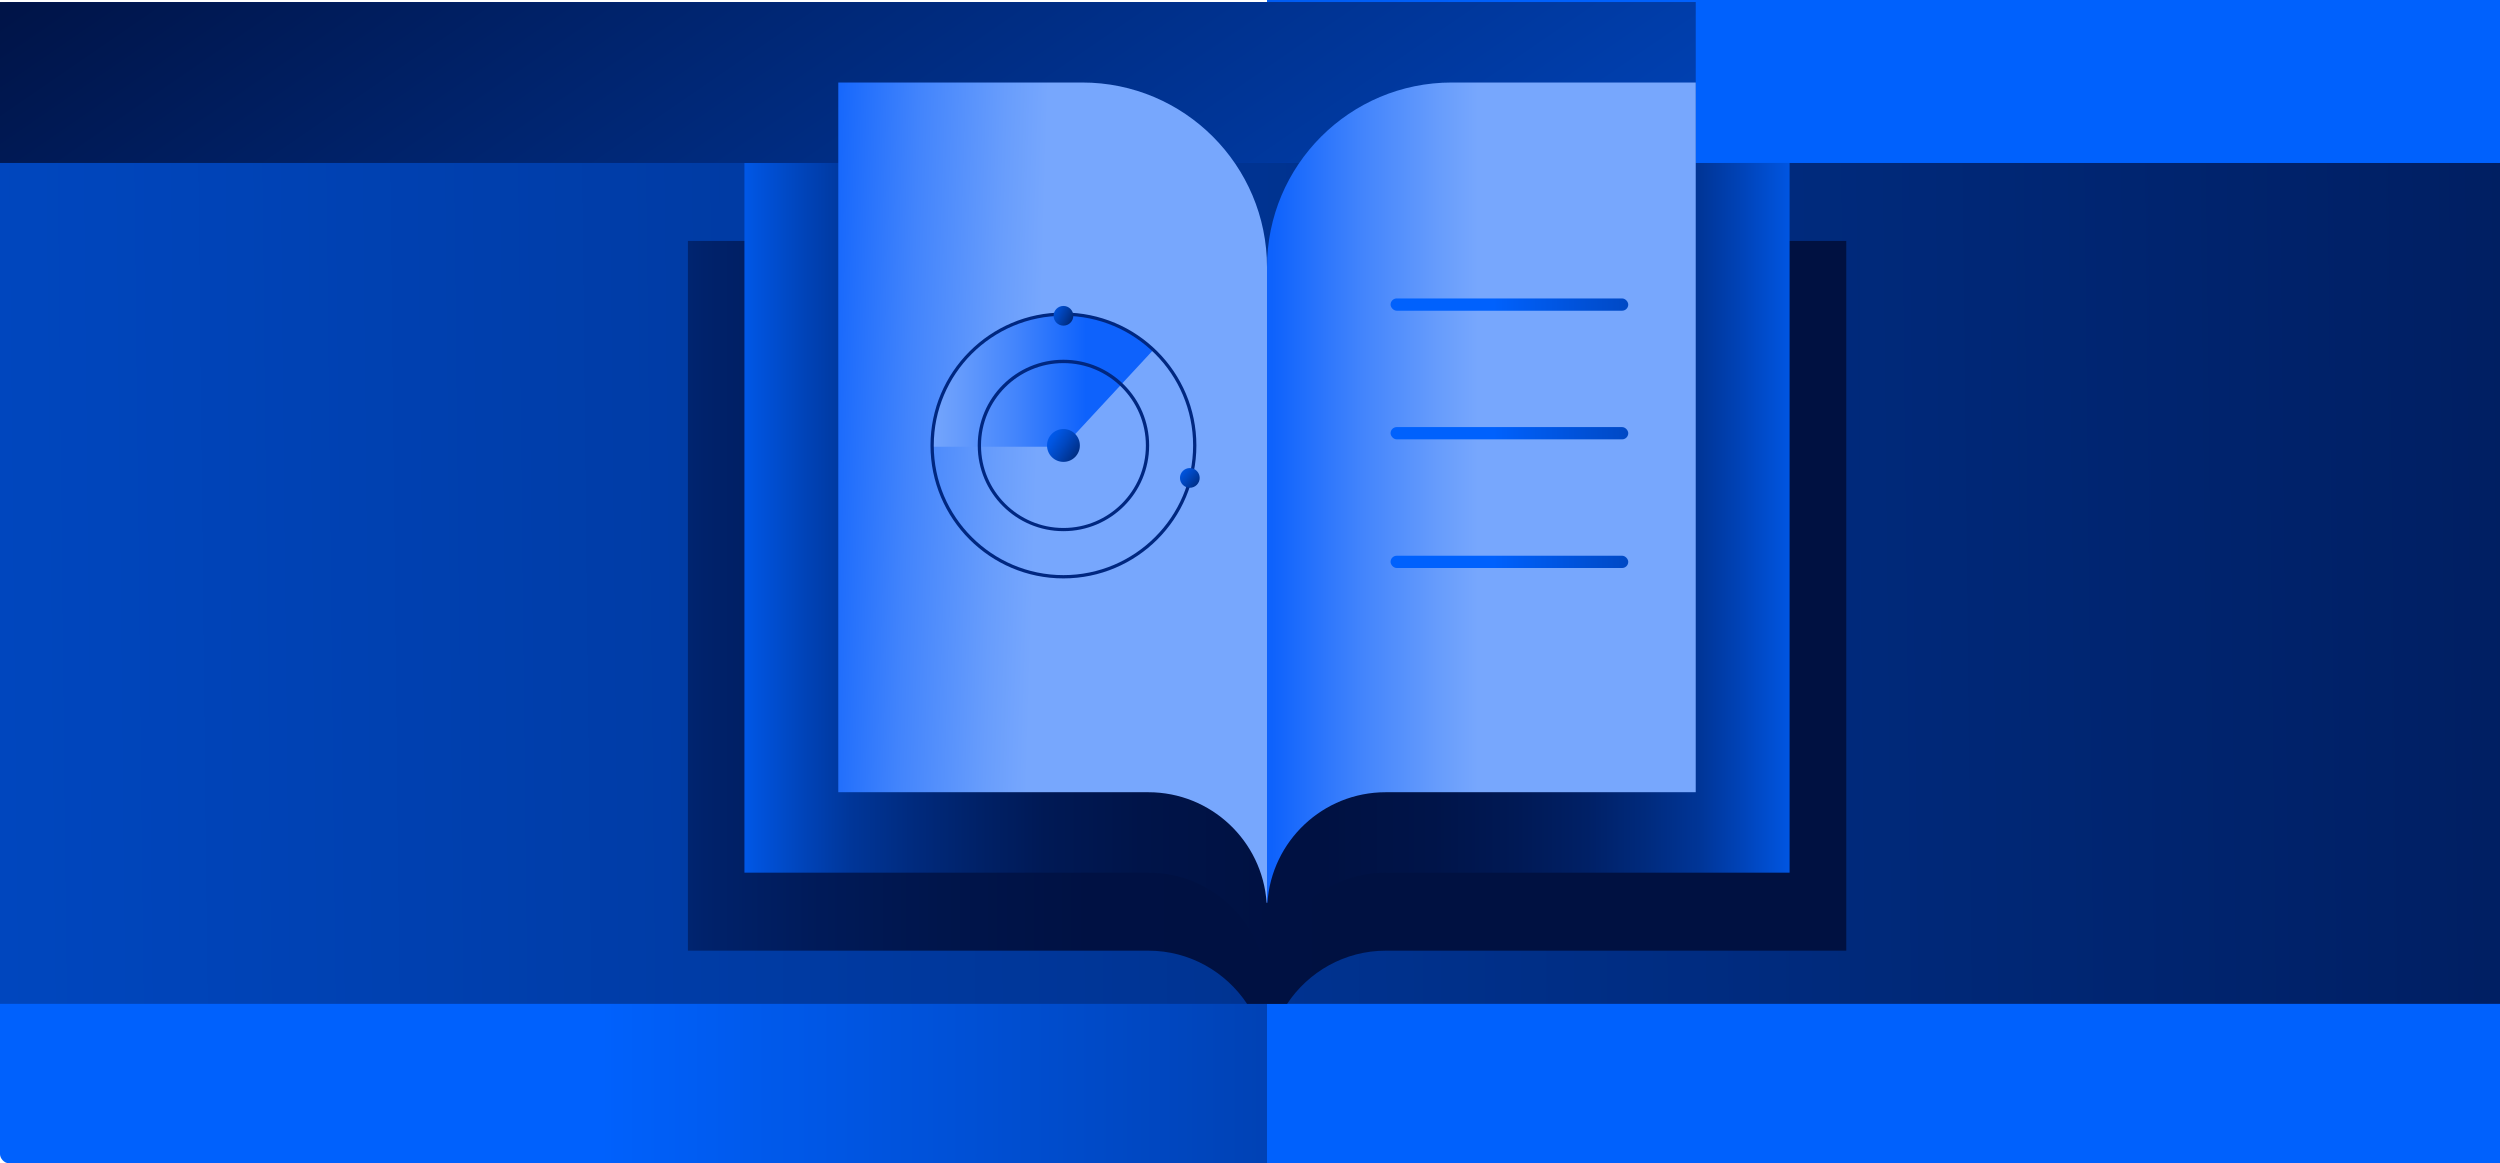 <?xml version="1.0" encoding="UTF-8"?><svg id="Layer_2" xmlns="http://www.w3.org/2000/svg" xmlns:xlink="http://www.w3.org/1999/xlink" viewBox="0 0 319.67 148.75"><defs><style>.cls-1{fill:url(#linear-gradient-8);}.cls-2{fill:url(#linear-gradient-7);}.cls-3{fill:url(#linear-gradient-5);}.cls-4{fill:url(#linear-gradient-6);}.cls-5{fill:url(#linear-gradient-9);}.cls-6{fill:url(#linear-gradient-4);}.cls-7{fill:url(#linear-gradient-3);}.cls-8{fill:url(#linear-gradient-2);}.cls-9{fill:url(#linear-gradient);}.cls-10{fill:url(#linear-gradient-10);}.cls-11{fill:url(#linear-gradient-11);}.cls-12{fill:url(#linear-gradient-12);}.cls-13{fill:url(#linear-gradient-13);}.cls-14{fill:url(#linear-gradient-14);}.cls-15{fill:url(#linear-gradient-15);}.cls-16{fill:url(#linear-gradient-16);}.cls-17{fill:#002780;}</style><linearGradient id="linear-gradient" x1="0" y1="74.5" x2="319.67" y2="74.5" gradientUnits="userSpaceOnUse"><stop offset=".24" stop-color="#0061fd"/><stop offset=".61" stop-color="#003699"/><stop offset=".95" stop-color="#001141"/></linearGradient><linearGradient id="linear-gradient-2" x1="261.74" y1="98.73" x2="-59.27" y2="-275.35" xlink:href="#linear-gradient"/><linearGradient id="linear-gradient-3" x1="-1379.37" y1="91.64" x2="528.91" y2="70.51" gradientUnits="userSpaceOnUse"><stop offset=".53" stop-color="#0061fd"/><stop offset=".57" stop-color="#005df5"/><stop offset=".64" stop-color="#0054df"/><stop offset=".73" stop-color="#0045bb"/><stop offset=".82" stop-color="#00308a"/><stop offset=".93" stop-color="#00154c"/><stop offset=".95" stop-color="#001141"/></linearGradient><linearGradient id="linear-gradient-4" x1="239.54" y1="201.35" x2="55.45" y2="-66.53" xlink:href="#linear-gradient"/><linearGradient id="linear-gradient-5" x1="-91.6" y1="79.58" x2="287" y2="79.58" gradientUnits="userSpaceOnUse"><stop offset=".37" stop-color="#0061fd"/><stop offset=".37" stop-color="#005aee"/><stop offset=".4" stop-color="#0049c6"/><stop offset=".42" stop-color="#003aa2"/><stop offset=".45" stop-color="#002d83"/><stop offset=".48" stop-color="#00226b"/><stop offset=".52" stop-color="#001a58"/><stop offset=".56" stop-color="#00154b"/><stop offset=".61" stop-color="#001143"/><stop offset=".71" stop-color="#001141"/></linearGradient><linearGradient id="linear-gradient-6" x1="15.82" y1="73.28" x2="222.39" y2="73.28" gradientUnits="userSpaceOnUse"><stop offset=".37" stop-color="#0061fd"/><stop offset=".39" stop-color="#0054df"/><stop offset=".42" stop-color="#0044ba"/><stop offset=".45" stop-color="#003699"/><stop offset=".49" stop-color="#002a7d"/><stop offset=".53" stop-color="#002167"/><stop offset=".57" stop-color="#001955"/><stop offset=".63" stop-color="#001449"/><stop offset=".71" stop-color="#001142"/><stop offset=".92" stop-color="#001141"/></linearGradient><linearGradient id="linear-gradient-7" x1="162.51" y1="63.37" x2="101.29" y2="61.48" gradientUnits="userSpaceOnUse"><stop offset=".49" stop-color="#77a7fd"/><stop offset=".58" stop-color="#689dfc"/><stop offset=".76" stop-color="#4284fc"/><stop offset=".96" stop-color="#0e62fc"/></linearGradient><linearGradient id="linear-gradient-8" x1="109.65" y1="73.28" x2="289.13" y2="73.28" gradientUnits="userSpaceOnUse"><stop offset=".1" stop-color="#001141"/><stop offset=".33" stop-color="#001142"/><stop offset=".41" stop-color="#001449"/><stop offset=".47" stop-color="#001955"/><stop offset=".52" stop-color="#002066"/><stop offset=".56" stop-color="#002a7c"/><stop offset=".6" stop-color="#003597"/><stop offset=".63" stop-color="#0043b8"/><stop offset=".66" stop-color="#0053dc"/><stop offset=".68" stop-color="#0061fd"/></linearGradient><linearGradient id="linear-gradient-9" x1="220.08" y1="62.99" x2="160.28" y2="62.99" gradientUnits="userSpaceOnUse"><stop offset=".52" stop-color="#77a7fd"/><stop offset=".6" stop-color="#689dfc"/><stop offset=".77" stop-color="#4284fc"/><stop offset=".96" stop-color="#0e62fc"/></linearGradient><linearGradient id="linear-gradient-10" x1="171.06" y1="38.95" x2="253.93" y2="38.95" xlink:href="#linear-gradient"/><linearGradient id="linear-gradient-11" x1="171.06" y1="55.39" x2="253.93" y2="55.39" xlink:href="#linear-gradient"/><linearGradient id="linear-gradient-12" x1="171.06" y1="71.84" x2="253.93" y2="71.84" xlink:href="#linear-gradient"/><linearGradient id="linear-gradient-13" x1="94.41" y1="48.66" x2="140.73" y2="48.66" xlink:href="#linear-gradient-9"/><linearGradient id="linear-gradient-14" x1="133.06" y1="54.96" x2="139.68" y2="59.5" gradientUnits="userSpaceOnUse"><stop offset="0" stop-color="#0061fd"/><stop offset=".1" stop-color="#005df5"/><stop offset=".26" stop-color="#0055e1"/><stop offset=".44" stop-color="#0047c0"/><stop offset=".64" stop-color="#003493"/><stop offset=".87" stop-color="#001b59"/><stop offset=".96" stop-color="#001141"/></linearGradient><linearGradient id="linear-gradient-15" x1="133.26" y1="39.01" x2="138.38" y2="41.59" xlink:href="#linear-gradient-14"/><linearGradient id="linear-gradient-16" x1="149.96" y1="59.21" x2="154.54" y2="63.2" xlink:href="#linear-gradient-14"/></defs><g id="E-book"><rect class="cls-9" x="0" y=".26" width="319.67" height="148.49" rx="1.17" ry="1.17"/><rect class="cls-8" x="162.01" width="157.66" height="148.75"/><rect class="cls-7" x="0" y="20.84" width="319.67" height="107.52"/><rect class="cls-6" y=".26" width="216.83" height="20.58"/><path class="cls-3" d="M185.64,30.81c-13.05,0-23.63,10.58-23.63,23.63,0-13.05-10.58-23.63-23.63-23.63h-50.42v90.75h58.87c5.28,0,9.91,2.71,12.63,6.8h5.12c2.72-4.09,7.35-6.8,12.63-6.8h58.87V30.81h-50.42Z"/><path class="cls-4" d="M162.01,44.47c0-13.05-10.58-23.63-23.63-23.63h-43.19v90.75h51.64c8.03,0,14.59,6.24,15.13,14.14h.05V44.47Z"/><path class="cls-2" d="M162.01,34.18c0-13.05-10.58-23.63-23.63-23.63h-31.19v90.75h39.64c8.03,0,14.59,6.24,15.13,14.14h.05V34.18Z"/><path class="cls-1" d="M162.01,44.47c0-13.05,10.58-23.63,23.63-23.63h43.19v90.75h-51.64c-8.03,0-14.59,6.24-15.13,14.14h-.05V44.47Z"/><path class="cls-5" d="M162.01,34.18c0-13.05,10.58-23.63,23.63-23.63h31.19v90.75h-39.64c-8.03,0-14.59,6.24-15.13,14.14h-.05V34.18Z"/><rect class="cls-10" x="177.81" y="38.16" width="30.39" height="1.57" rx=".79" ry=".79"/><rect class="cls-11" x="177.81" y="54.61" width="30.39" height="1.57" rx=".79" ry=".79"/><rect class="cls-12" x="177.81" y="71.06" width="30.39" height="1.57" rx=".79" ry=".79"/><path class="cls-13" d="M147.48,44.72c-4.33-3.28-5.48-4.14-11.2-4.48-6.72-.4-16.55,4.81-17.15,16.73,0,.05.05.1.05.15h16.81l11.49-12.39Z"/><path class="cls-17" d="M135.98,73.96c-9.37,0-17-7.63-17-17s7.63-17,17-17,17,7.63,17,17-7.63,17-17,17ZM135.98,40.38c-9.14,0-16.58,7.44-16.58,16.58s7.44,16.58,16.58,16.58,16.58-7.44,16.58-16.58-7.44-16.58-16.58-16.58Z"/><path class="cls-17" d="M135.98,67.92c-6.04,0-10.96-4.91-10.96-10.96s4.91-10.96,10.96-10.96,10.96,4.91,10.96,10.96-4.91,10.96-10.96,10.96ZM135.98,46.43c-5.81,0-10.54,4.73-10.54,10.54s4.73,10.54,10.54,10.54,10.54-4.73,10.54-10.54-4.73-10.54-10.54-10.54Z"/><circle class="cls-14" cx="135.98" cy="56.96" r="2.1"/><circle class="cls-15" cx="135.98" cy="40.38" r="1.26"/><circle class="cls-16" cx="152.14" cy="61.11" r="1.26"/></g></svg>